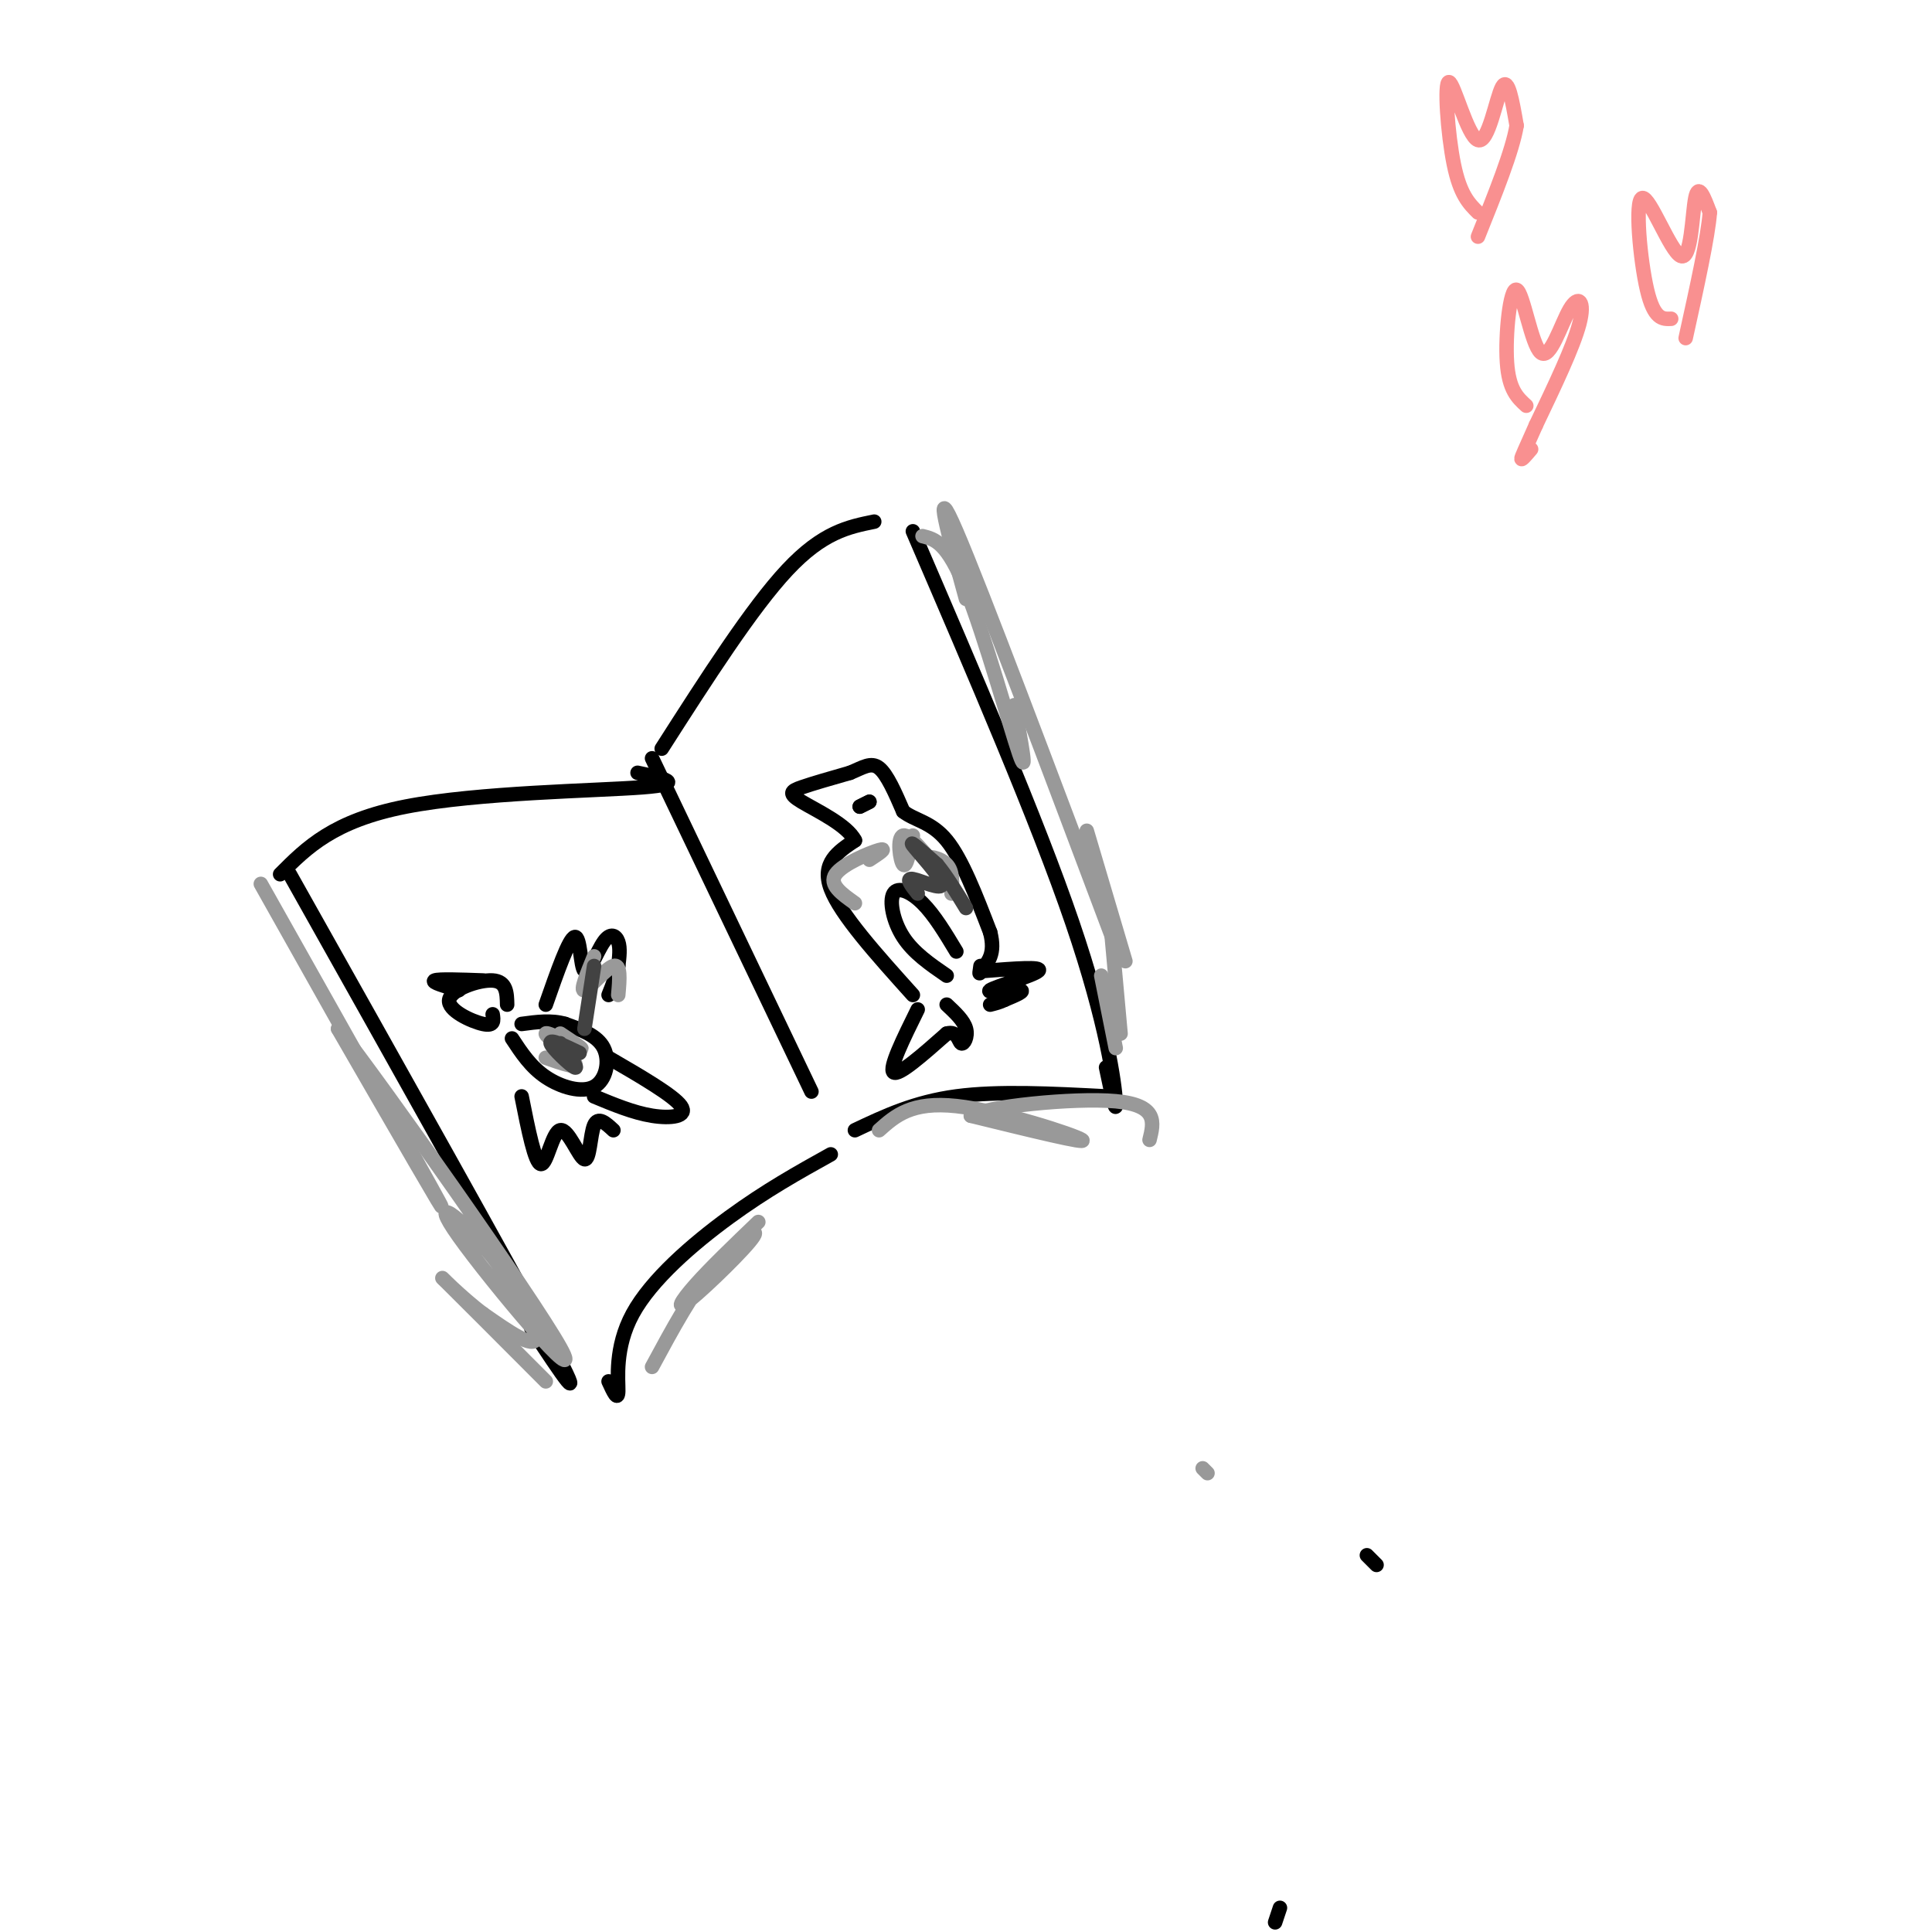 <svg viewBox='0 0 400 400' version='1.1' xmlns='http://www.w3.org/2000/svg' xmlns:xlink='http://www.w3.org/1999/xlink'><g fill='none' stroke='#000000' stroke-width='3' stroke-linecap='round' stroke-linejoin='round'><path d='M60,181c22.833,40.667 45.667,81.333 54,97c8.333,15.667 2.167,6.333 -4,-3'/><path d='M58,181c5.511,-5.533 11.022,-11.067 26,-14c14.978,-2.933 39.422,-3.267 49,-4c9.578,-0.733 4.289,-1.867 -1,-3'/><path d='M137,155c9.333,-14.583 18.667,-29.167 26,-37c7.333,-7.833 12.667,-8.917 18,-10'/><path d='M189,110c12.889,29.933 25.778,59.867 33,81c7.222,21.133 8.778,33.467 9,37c0.222,3.533 -0.889,-1.733 -2,-7'/><path d='M229,227c-11.167,-0.583 -22.333,-1.167 -31,0c-8.667,1.167 -14.833,4.083 -21,7'/><path d='M172,239c-6.690,3.720 -13.381,7.440 -21,13c-7.619,5.560 -16.167,12.958 -20,20c-3.833,7.042 -2.952,13.726 -3,16c-0.048,2.274 -1.024,0.137 -2,-2'/><path d='M135,157c0.000,0.000 33.000,69.000 33,69'/><path d='M285,324c0.000,0.000 -2.000,-2.000 -2,-2'/><path d='M189,206c-7.500,-8.333 -15.000,-16.667 -17,-22c-2.000,-5.333 1.500,-7.667 5,-10'/><path d='M177,174c-1.595,-3.214 -8.083,-6.250 -11,-8c-2.917,-1.750 -2.262,-2.214 0,-3c2.262,-0.786 6.131,-1.893 10,-3'/><path d='M176,160c2.667,-1.089 4.333,-2.311 6,-1c1.667,1.311 3.333,5.156 5,9'/><path d='M187,168c2.378,1.889 5.822,2.111 9,6c3.178,3.889 6.089,11.444 9,19'/><path d='M205,193c1.167,4.500 -0.417,6.250 -2,8'/><path d='M203,201c-0.333,1.167 -0.167,0.083 0,-1'/><path d='M190,209c-3.000,6.083 -6.000,12.167 -5,13c1.000,0.833 6.000,-3.583 11,-8'/><path d='M196,214c2.274,-0.667 2.458,1.667 3,2c0.542,0.333 1.440,-1.333 1,-3c-0.440,-1.667 -2.220,-3.333 -4,-5'/><path d='M204,201c5.976,-0.464 11.952,-0.929 11,0c-0.952,0.929 -8.833,3.250 -10,4c-1.167,0.750 4.381,-0.071 6,0c1.619,0.071 -0.690,1.036 -3,2'/><path d='M208,207c-1.000,0.500 -2.000,0.750 -3,1'/><path d='M196,202c-3.440,-2.363 -6.881,-4.726 -9,-8c-2.119,-3.274 -2.917,-7.458 -2,-9c0.917,-1.542 3.548,-0.440 6,2c2.452,2.440 4.726,6.220 7,10'/><path d='M178,167c0.000,0.000 2.000,-1.000 2,-1'/><path d='M180,166c0.000,0.000 -1.000,0.500 -2,1'/><path d='M106,215c1.935,2.946 3.869,5.893 7,8c3.131,2.107 7.458,3.375 10,2c2.542,-1.375 3.298,-5.393 2,-8c-1.298,-2.607 -4.649,-3.804 -8,-5'/><path d='M117,212c-2.833,-0.833 -5.917,-0.417 -9,0'/><path d='M123,227c4.067,1.689 8.133,3.378 12,4c3.867,0.622 7.533,0.178 6,-2c-1.533,-2.178 -8.267,-6.089 -15,-10'/><path d='M113,208c2.407,-6.884 4.813,-13.767 6,-14c1.187,-0.233 1.153,6.185 2,7c0.847,0.815 2.574,-3.973 4,-6c1.426,-2.027 2.550,-1.293 3,0c0.450,1.293 0.225,3.147 0,5'/><path d='M128,200c-0.333,1.833 -1.167,3.917 -2,6'/><path d='M108,227c1.380,6.949 2.759,13.898 4,14c1.241,0.102 2.343,-6.643 4,-7c1.657,-0.357 3.869,5.673 5,6c1.131,0.327 1.180,-5.049 2,-7c0.820,-1.951 2.410,-0.475 4,1'/><path d='M102,210c0.196,1.262 0.393,2.524 -2,2c-2.393,-0.524 -7.375,-2.833 -7,-5c0.375,-2.167 6.107,-4.190 9,-4c2.893,0.190 2.946,2.595 3,5'/><path d='M95,205c-2.917,-0.833 -5.833,-1.667 -5,-2c0.833,-0.333 5.417,-0.167 10,0'/></g>
<g fill='none' stroke='#999999' stroke-width='3' stroke-linecap='round' stroke-linejoin='round'><path d='M182,234c3.356,-3.000 6.711,-6.000 16,-5c9.289,1.000 24.511,6.000 26,7c1.489,1.000 -10.756,-2.000 -23,-5'/><path d='M201,231c2.778,-1.800 21.222,-3.800 30,-3c8.778,0.800 7.889,4.400 7,8'/><path d='M191,111c2.556,0.644 5.111,1.289 9,11c3.889,9.711 9.111,28.489 11,34c1.889,5.511 0.444,-2.244 -1,-10'/><path d='M200,124c-3.583,-13.000 -7.167,-26.000 -2,-14c5.167,12.000 19.083,49.000 33,86'/><path d='M225,172c0.000,0.000 8.000,27.000 8,27'/><path d='M230,192c0.000,0.000 2.000,22.000 2,22'/><path d='M228,202c0.000,0.000 3.000,15.000 3,15'/><path d='M54,183c17.167,30.500 34.333,61.000 37,66c2.667,5.000 -9.167,-15.500 -21,-36'/><path d='M70,213c8.490,10.743 40.214,55.600 46,66c5.786,10.400 -14.367,-13.656 -21,-23c-6.633,-9.344 0.253,-3.977 6,3c5.747,6.977 10.356,15.565 10,18c-0.356,2.435 -5.678,-1.282 -11,-5'/><path d='M100,272c-4.422,-3.267 -9.978,-8.933 -8,-7c1.978,1.933 11.489,11.467 21,21'/><path d='M135,283c4.207,-7.799 8.415,-15.598 13,-21c4.585,-5.402 9.549,-8.407 8,-6c-1.549,2.407 -9.609,10.225 -13,13c-3.391,2.775 -2.112,0.507 1,-3c3.112,-3.507 8.056,-8.254 13,-13'/><path d='M250,305c0.000,0.000 -1.000,-1.000 -1,-1'/><path d='M189,173c-0.667,3.378 -1.333,6.756 -2,6c-0.667,-0.756 -1.333,-5.644 0,-6c1.333,-0.356 4.667,3.822 8,8'/><path d='M195,181c0.333,0.571 -2.833,-2.000 -3,-3c-0.167,-1.000 2.667,-0.429 4,1c1.333,1.429 1.167,3.714 1,6'/><path d='M180,178c1.933,-1.267 3.867,-2.533 2,-2c-1.867,0.533 -7.533,2.867 -9,5c-1.467,2.133 1.267,4.067 4,6'/><path d='M113,219c3.446,1.208 6.893,2.417 6,1c-0.893,-1.417 -6.125,-5.458 -6,-6c0.125,-0.542 5.607,2.417 7,3c1.393,0.583 -1.304,-1.208 -4,-3'/><path d='M123,198c-1.489,3.644 -2.978,7.289 -2,7c0.978,-0.289 4.422,-4.511 6,-5c1.578,-0.489 1.289,2.756 1,6'/></g>
<g fill='none' stroke='#424242' stroke-width='3' stroke-linecap='round' stroke-linejoin='round'><path d='M190,185c-1.310,-1.643 -2.619,-3.286 -1,-3c1.619,0.286 6.167,2.500 6,1c-0.167,-1.500 -5.048,-6.714 -6,-8c-0.952,-1.286 2.024,1.357 5,4'/><path d='M194,179c1.833,2.167 3.917,5.583 6,9'/><path d='M116,216c1.956,2.711 3.911,5.422 3,5c-0.911,-0.422 -4.689,-3.978 -5,-5c-0.311,-1.022 2.844,0.489 6,2'/><path d='M123,200c0.000,0.000 -2.000,13.000 -2,13'/></g>
<g fill='none' stroke='#000000' stroke-width='3' stroke-linecap='round' stroke-linejoin='round'><path d='M265,395c0.000,0.000 -1.000,3.000 -1,3'/></g>
<g fill='none' stroke='#F99090' stroke-width='3' stroke-linecap='round' stroke-linejoin='round'><path d='M316,84c-1.806,-1.640 -3.612,-3.280 -4,-9c-0.388,-5.720 0.642,-15.519 2,-15c1.358,0.519 3.044,11.356 5,13c1.956,1.644 4.180,-5.903 6,-9c1.820,-3.097 3.234,-1.742 2,3c-1.234,4.742 -5.117,12.871 -9,21'/><path d='M318,88c-2.156,4.911 -3.044,6.689 -3,7c0.044,0.311 1.022,-0.844 2,-2'/><path d='M346,66c-1.777,0.080 -3.553,0.159 -5,-6c-1.447,-6.159 -2.563,-18.558 -1,-19c1.563,-0.442 5.805,11.073 8,12c2.195,0.927 2.341,-8.735 3,-12c0.659,-3.265 1.829,-0.132 3,3'/><path d='M354,44c-0.333,4.833 -2.667,15.417 -5,26'/><path d='M306,44c-1.853,-1.837 -3.707,-3.675 -5,-10c-1.293,-6.325 -2.027,-17.139 -1,-17c1.027,0.139 3.815,11.230 6,12c2.185,0.770 3.767,-8.780 5,-11c1.233,-2.220 2.116,2.890 3,8'/><path d='M314,26c-0.833,5.167 -4.417,14.083 -8,23'/></g>
</svg>